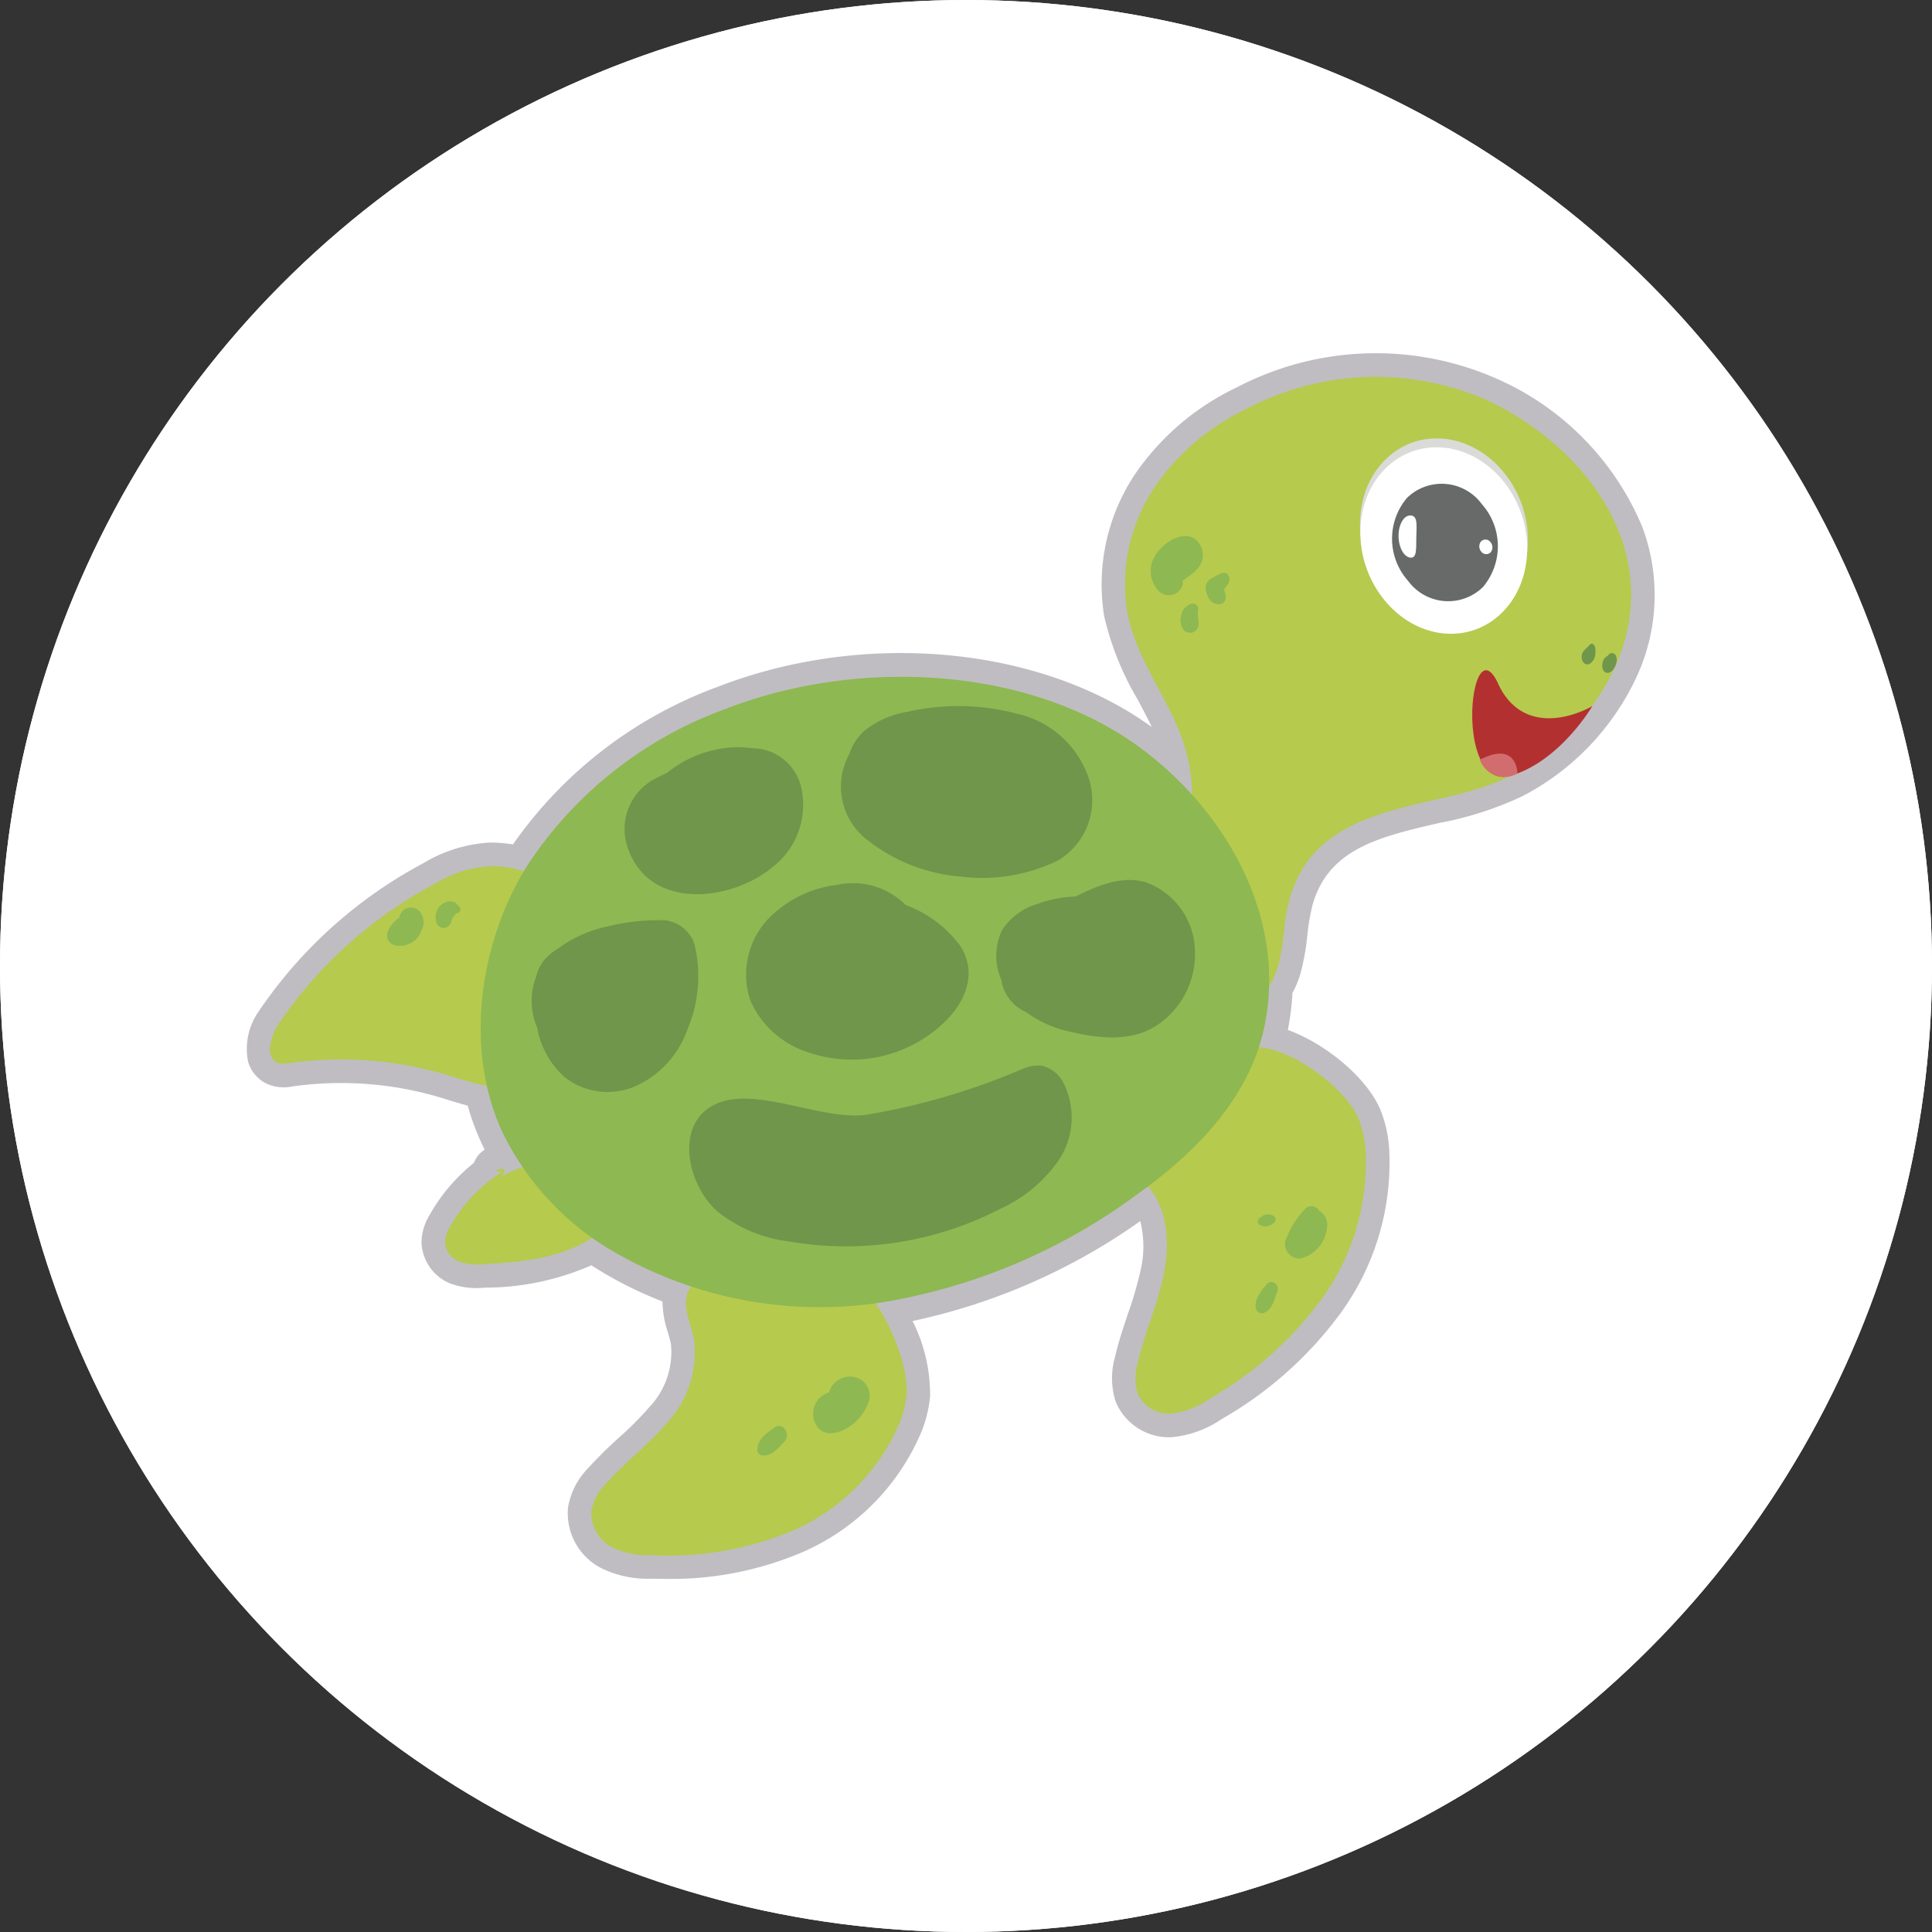 <svg xmlns="http://www.w3.org/2000/svg" xmlns:xlink="http://www.w3.org/1999/xlink" width="122" height="122" viewBox="0 0 122 122"><rect x="0" y="0" width="122" height="122" fill="#333333" stroke="none"/><defs><clipPath id="clip-path"><rect id="Rectangle_536" data-name="Rectangle 536" width="88.925" height="77.403" transform="translate(0 0)" fill="none"></rect></clipPath></defs><g id="Group_1167" data-name="Group 1167" transform="translate(-237 -875)"><g id="Ellipse_10" data-name="Ellipse 10" transform="translate(237 875)" fill="#fff" stroke="#fff" stroke-width="3"><circle cx="61" cy="61" r="61" stroke="none"></circle><circle cx="61" cy="61" r="59.5" fill="none"></circle></g><g id="Group_1049" data-name="Group 1049" transform="translate(252.563 897.299)"><g id="Group_1048" data-name="Group 1048" clip-path="url(#clip-path)"><path id="Path_4268" data-name="Path 4268" d="M26.3,77.4q-.378,0-.763-.009a6.579,6.579,0,0,1-3.231-.718,3.9,3.9,0,0,1-2-3.773,4.641,4.641,0,0,1,1.263-2.483,26.306,26.306,0,0,1,1.945-1.927,20.541,20.541,0,0,0,1.916-1.922,5.058,5.058,0,0,0,1.373-4c-.042-.212-.111-.452-.185-.706a6.569,6.569,0,0,1-.348-1.978,24.921,24.921,0,0,1-3.449-1.648c-.352-.2-.7-.416-1.039-.636a16.689,16.689,0,0,1-6.738,1.411,4.8,4.8,0,0,1-2.163-.258,2.91,2.91,0,0,1-1.828-2.6,3.431,3.431,0,0,1,.53-1.76,11.235,11.235,0,0,1,2.782-3.263,1.589,1.589,0,0,1,.68-.827c-.11-.22-.215-.442-.313-.664a15.887,15.887,0,0,1-.762-2.12c-.4-.108-.833-.236-1.31-.384a21.937,21.937,0,0,0-9.772-.826,2.678,2.678,0,0,1-1.554-.149A2.218,2.218,0,0,1,.1,44.721a4.09,4.09,0,0,1,.673-3.154A28.987,28.987,0,0,1,11.185,32.2a9.04,9.04,0,0,1,4.209-1.294h.049a9.028,9.028,0,0,1,1.386.116,27.168,27.168,0,0,1,12.939-9.954c8.41-3.267,18.436-2.74,25.544,1.341a21.6,21.6,0,0,1,1.856,1.2c-.272-.57-.57-1.131-.884-1.722a18.493,18.493,0,0,1-2.115-5.243A12.54,12.54,0,0,1,56.127,7.62,16.164,16.164,0,0,1,62.51,2.177a18.927,18.927,0,0,1,16.254-.643,17.635,17.635,0,0,1,9.378,9.438,12.271,12.271,0,0,1-.449,9.661,16.153,16.153,0,0,1-7.15,7.36A21.739,21.739,0,0,1,75.3,29.674c-3.744.868-6.978,1.617-7.98,5.171a13.023,13.023,0,0,0-.327,1.911,15.186,15.186,0,0,1-.424,2.383,6.1,6.1,0,0,1-.52,1.266,15.794,15.794,0,0,1-.274,2.258l-.015.076c2.386.863,4.993,3.013,5.846,5.039a7.937,7.937,0,0,1,.561,2.656,16.151,16.151,0,0,1-3.106,10.23A24.192,24.192,0,0,1,61.6,67.3a6.689,6.689,0,0,1-3.124,1.152,3.638,3.638,0,0,1-3.6-2.274,4.887,4.887,0,0,1-.027-2.8c.22-.95.523-1.851.815-2.724a23.808,23.808,0,0,0,.8-2.745,6.642,6.642,0,0,0-.021-3.1A38.79,38.79,0,0,1,42.061,61.12a10.337,10.337,0,0,1,1.11,4.756,8.008,8.008,0,0,1-.712,2.613,14.383,14.383,0,0,1-7.389,7.244A21.123,21.123,0,0,1,26.3,77.4M21.847,54.361a1.483,1.483,0,0,1,.862.276c.508.362,1.047.707,1.6,1.027a22.359,22.359,0,0,0,4.221,1.874,1.485,1.485,0,0,1,.752,2.268,2.7,2.7,0,0,0,.193,1.232c.086.3.176.611.243.942a7.892,7.892,0,0,1-2,6.493,23.264,23.264,0,0,1-2.185,2.206,23.491,23.491,0,0,0-1.73,1.705,2.1,2.1,0,0,0-.543.884,1,1,0,0,0,.525.829,4.038,4.038,0,0,0,1.825.326,18.846,18.846,0,0,0,8.248-1.4,11.433,11.433,0,0,0,5.884-5.729,5.076,5.076,0,0,0,.468-1.646,9.42,9.42,0,0,0-1.7-4.824,1.485,1.485,0,0,1,1.042-2.305l.188-.023c.109-.014.219-.027.327-.043a35.411,35.411,0,0,0,15.28-6.509q.351-.249.7-.51a1.486,1.486,0,0,1,2.005.205c.042.048.084.1.124.144A7.993,7.993,0,0,1,59.375,58.5a26.645,26.645,0,0,1-.9,3.091c-.283.844-.55,1.64-.738,2.452a2.536,2.536,0,0,0-.078,1.108.693.693,0,0,0,.664.33,4.3,4.3,0,0,0,1.731-.727,21.318,21.318,0,0,0,6.576-5.81A13.365,13.365,0,0,0,69.2,50.617a5.228,5.228,0,0,0-.333-1.686c-.619-1.469-3.478-3.527-5.015-3.61a1.486,1.486,0,0,1-1.332-1.946,11,11,0,0,0,.338-1.285,12.934,12.934,0,0,0,.235-2.157,1.489,1.489,0,0,1,.239-.771,3.113,3.113,0,0,0,.379-.839,12.93,12.93,0,0,0,.332-1.929,15.417,15.417,0,0,1,.416-2.356c1.48-5.245,6.3-6.362,10.17-7.258a19.462,19.462,0,0,0,4.518-1.41A13.286,13.286,0,0,0,85,19.38a9.236,9.236,0,0,0,.36-7.368,14.82,14.82,0,0,0-7.806-7.765,15.973,15.973,0,0,0-13.708.586A13.238,13.238,0,0,0,58.6,9.26a9.5,9.5,0,0,0-1.517,6.827,15.988,15.988,0,0,0,1.82,4.406c.353.663.717,1.349,1.046,2.06a12.271,12.271,0,0,1,1.226,5.356,1.486,1.486,0,0,1-2.588.95,19.814,19.814,0,0,0-4.76-3.874c-6.261-3.6-15.5-4.057-22.988-1.148-3.676,1.428-8.725,4.217-11.9,9.394l-.143.24a1.486,1.486,0,0,1-1.741.655,5.4,5.4,0,0,0-1.642-.249,6.236,6.236,0,0,0-2.831.942,26.011,26.011,0,0,0-9.342,8.4l-.034.053A24.993,24.993,0,0,1,13.544,44.3a19.215,19.215,0,0,0,1.93.525,1.484,1.484,0,0,1,1.167,1.134,13.315,13.315,0,0,0,.81,2.48,13.483,13.483,0,0,0,1.194,2.131,1.486,1.486,0,0,1-.76,2.249,5.776,5.776,0,0,0-1.069.476,1.477,1.477,0,0,1-.638.2,8.261,8.261,0,0,0-2.007,2.373c-.038.065-.065.117-.086.159a3.079,3.079,0,0,0,.806.024c2.094-.109,4.466-.32,6.13-1.432a1.481,1.481,0,0,1,.826-.251M2.97,43.96h0Z" fill="#bfbdc2"></path><path id="Path_4269" data-name="Path 4269" d="M15.429,32.391a7.57,7.57,0,0,0-3.544,1.118,27.479,27.479,0,0,0-9.877,8.884c-.5.752-.846,2.062-.063,2.414a1.3,1.3,0,0,0,.728.033,23.311,23.311,0,0,1,10.429.877c3.4,1.054,4.955,1.317,6.8-2.434,2.408-4.891,1.375-10.843-4.476-10.892" fill="#b6ca4e"></path><path id="Path_4270" data-name="Path 4270" d="M59,30.449c1.242-2.112.646-5.019-.4-7.272s-2.5-4.315-2.977-6.811a11,11,0,0,1,1.738-7.925,14.758,14.758,0,0,1,5.811-4.936,17.5,17.5,0,0,1,14.981-.614c5.993,2.678,11.755,9.447,8.187,17.116a14.7,14.7,0,0,1-6.5,6.675c-4.343,2.312-12.138,1.312-13.956,7.76-.392,1.388-.353,2.9-.749,4.289S63.646,41.45,62.4,41.2Z" fill="#b6ca4e"></path><path id="Path_4271" data-name="Path 4271" d="M41.688,65.761a6.584,6.584,0,0,1-.59,2.129,13,13,0,0,1-6.637,6.487,20.446,20.446,0,0,1-8.89,1.532,5.251,5.251,0,0,1-2.528-.522,2.442,2.442,0,0,1-1.261-2.3,3.243,3.243,0,0,1,.9-1.683c1.219-1.383,2.7-2.459,3.888-3.88a6.51,6.51,0,0,0,1.688-5.247c-.208-1.032-.776-2.125-.345-3.069.446-.977,1.644-1.093,2.634-1.078,2.017.031,5.452-.888,7.3,0,1.976.952,4.012,5.371,3.837,7.63" fill="#b6ca4e"></path><path id="Path_4272" data-name="Path 4272" d="M70.233,48.355a6.66,6.66,0,0,1,.447,2.171,14.779,14.779,0,0,1-2.835,9.28,22.956,22.956,0,0,1-7.02,6.222,5.368,5.368,0,0,1-2.427.939,2.137,2.137,0,0,1-2.131-1.3,3.478,3.478,0,0,1,.026-1.957c.434-1.871,1.237-3.622,1.624-5.505s.281-4.055-.9-5.481c-.646-.78-1.63-1.415-1.681-2.471-.053-1.093.933-1.853,1.8-2.385C58.9,46.784,61.465,44.1,63.47,43.85c2.141-.262,5.9,2.45,6.763,4.505" fill="#b6ca4e"></path><path id="Path_4273" data-name="Path 4273" d="M16.165,51.684a9.593,9.593,0,0,0-3.288,3.444,2.048,2.048,0,0,0-.337,1.012,1.426,1.426,0,0,0,.909,1.241,3.462,3.462,0,0,0,1.519.148c2.93-.154,6.156-.49,8.187-2.831a2.177,2.177,0,0,0,.646-1.862,2.007,2.007,0,0,0-1.268-1.22,7.242,7.242,0,0,0-6.462.39c.845-.92-1.091-.274.094-.322" fill="#b6ca4e"></path><path id="Path_4274" data-name="Path 4274" d="M30.3,22.452a25.26,25.26,0,0,0-12.628,10c-2.957,4.82-3.9,11.354-1.585,16.584a17.618,17.618,0,0,0,7.474,7.913,25.864,25.864,0,0,0,16.714,2.97A37.2,37.2,0,0,0,56.2,53.153c3.65-2.6,7.187-6.087,8.11-10.776,1.551-7.885-3.8-15.264-9.743-18.68-7.1-4.078-16.836-4.131-24.266-1.245" fill="#8eb851"></path><path id="Path_4275" data-name="Path 4275" d="M39.238,30.765a10.9,10.9,0,0,0,5.876,2.288,10.846,10.846,0,0,0,6.181-1.046,4.433,4.433,0,0,0,1.812-5.387,6.2,6.2,0,0,0-4.482-3.856,14.446,14.446,0,0,0-6.839-.124,5.865,5.865,0,0,0-2.754,1.2,3.419,3.419,0,0,0-.965,1.484,4.244,4.244,0,0,0,1.171,5.444" fill="#6f964a"></path><path id="Path_4276" data-name="Path 4276" d="M33.217,32.455a4.958,4.958,0,0,0,1.842-4.89,3.186,3.186,0,0,0-3.052-2.613c-.11-.013-.222-.022-.335-.029a5.356,5.356,0,0,0-.846-.037,7.32,7.32,0,0,0-4.285,1.631q-.323.146-.638.307a3.585,3.585,0,0,0-1.819,4.431c1.4,4.027,6.614,3.323,9.133,1.2" fill="#6f964a"></path><path id="Path_4277" data-name="Path 4277" d="M32.824,35.866a5.112,5.112,0,0,0-.993,5.039,5.933,5.933,0,0,0,3.6,3.232,8.421,8.421,0,0,0,8.7-1.949c1.294-1.242,2.04-3.1.92-4.792a7.528,7.528,0,0,0-3.436-2.549c-.01-.012-.017-.024-.027-.034a4.689,4.689,0,0,0-4.287-1.234,7.248,7.248,0,0,0-4.484,2.287" fill="#6f964a"></path><path id="Path_4278" data-name="Path 4278" d="M59.881,37.493A4.706,4.706,0,0,0,56.8,33.417c-1.5-.44-3.024.188-4.449.9a7.417,7.417,0,0,0-2.361.453,4,4,0,0,0-2.272,1.661A3.746,3.746,0,0,0,47.6,39.4c.025.07.051.138.079.2l0,.027A2.6,2.6,0,0,0,49.22,41.6a7.177,7.177,0,0,0,2.735,1.238c1.873.444,4.038.71,5.725-.521a5.418,5.418,0,0,0,2.2-4.827" fill="#6f964a"></path><path id="Path_4279" data-name="Path 4279" d="M28.281,37.307A2.2,2.2,0,0,0,26,35.813a13.388,13.388,0,0,0-3.129.374,8.091,8.091,0,0,0-3.23,1.438,3.525,3.525,0,0,0-.824.69,2.589,2.589,0,0,0-.521,1.052,4.276,4.276,0,0,0,.062,3.221,5.432,5.432,0,0,0,1.764,3.154,4.4,4.4,0,0,0,4.423.556,6.161,6.161,0,0,0,3.319-3.64,8.55,8.55,0,0,0,.421-5.351" fill="#6f964a"></path><path id="Path_4280" data-name="Path 4280" d="M50.151,44.987a2.726,2.726,0,0,0-1.241.255,42.68,42.68,0,0,1-9.85,2.867c-2.773.324-6.869-1.8-9.35-.722-2.723,1.182-1.909,5.068-.009,6.776a8.849,8.849,0,0,0,4.462,1.915A21.22,21.22,0,0,0,47.6,54.035a8.988,8.988,0,0,0,3.722-3.12,4.849,4.849,0,0,0,.229-4.91,2.04,2.04,0,0,0-1.4-1.018" fill="#6f964a"></path><path id="Path_4281" data-name="Path 4281" d="M66.861,54.027A5.622,5.622,0,0,0,65.7,55.822a.9.9,0,0,0,.928,1.335,2.246,2.246,0,0,0,1.6-1.88,1.04,1.04,0,0,0-.388-1.054l-.033-.025a.706.706,0,0,0-.774,0,.95.95,0,0,0-.439.632c-.014.063-.02.129-.037.193-.037.147.082-.145-.036.1a.549.549,0,0,1-.328.286q.465.666.928,1.334a6.4,6.4,0,0,0,.682-2.28.554.554,0,0,0-.943-.432" fill="#8eb851"></path><path id="Path_4282" data-name="Path 4282" d="M64.376,58.865c-.054.083-.148.159-.21.24a3.19,3.19,0,0,0-.219.337,1.327,1.327,0,0,0-.22.754.4.4,0,0,0,.6.378,1.187,1.187,0,0,0,.49-.573c.114-.22.158-.467.257-.687.232-.518-.395-.913-.694-.449" fill="#8eb851"></path><path id="Path_4283" data-name="Path 4283" d="M64.17,54.48,64,54.6a.293.293,0,0,0-.14.227.285.285,0,0,0,.14.227.666.666,0,0,0,.675,0c.059-.037.117-.075.175-.113a.256.256,0,0,0,0-.458.622.622,0,0,0-.341-.1.64.64,0,0,0-.341.1" fill="#8eb851"></path><path id="Path_4284" data-name="Path 4284" d="M37.287,65.542a1.578,1.578,0,0,0-1.227.585,1.457,1.457,0,0,0-.146,1.447c.567,1.136,1.915.517,2.593-.132a3.135,3.135,0,0,0,.8-1.273,1.19,1.19,0,0,0-.754-1.463,1.346,1.346,0,0,0-1.244.182,1.328,1.328,0,0,0-.445,1.639.712.712,0,0,0,1.176.167,2.319,2.319,0,0,0,.2-.3l-.288.319a2.075,2.075,0,0,0,.25-.21c.035-.036.034-.039,0-.01s-.037.027.04-.023l-.057.036.076-.021a.174.174,0,0,1-.112.013.355.355,0,0,1-.3-.23q-.041-.351-.083-.7c-.113.444-.538,1.049-1.01.98l.375.112c-.209-.1.119.172.074.175.083,0,.248-.283.318-.343.311-.264.283-1.018-.233-.952" fill="#8eb851"></path><path id="Path_4285" data-name="Path 4285" d="M33.372,67.829c-.461.332-1.129.74-1.108,1.438a.332.332,0,0,0,.218.316c.615.171,1.108-.438,1.505-.873s-.123-1.236-.615-.881" fill="#8eb851"></path><path id="Path_4286" data-name="Path 4286" d="M58.721,12.012A2.242,2.242,0,0,0,57.53,13.82c-.081.657.426,1.148,1,.847a5.024,5.024,0,0,0,1.532-1.056,1.286,1.286,0,0,0-.175-1.884c-.934-.6-2.366.478-2.695,1.456a1.809,1.809,0,0,0,.3,1.7.911.911,0,0,0,1.633-.271,1.132,1.132,0,0,0-.164-.746c-.148-.185-.186-.243-.114-.172.039.041.031.018-.025-.069a.774.774,0,0,1,.024.174c.031.053-.047.039.051-.03-.047.033.133-.1.157-.121a3.031,3.031,0,0,1,.324-.192c.062-.034.062-.034,0,0q.363-.1-.4-.164c-.072-.135-.143-.271-.214-.4.009.037.019.074.028.112v-.483c.019-.1.051-.08-.106.052-.126.1-.254.208-.377.318-.213.187-.405.391-.6.6l1.158.531a3.111,3.111,0,0,1,.326-1.491.364.364,0,0,0-.467-.517" fill="#8eb851"></path><path id="Path_4287" data-name="Path 4287" d="M59.6,15.851c-.043.029-.057.037-.04.024s0-.012-.093.042c-.02.012-.151.122-.106.085a.829.829,0,0,0-.3.436,1.149,1.149,0,0,0,.048.94.542.542,0,0,0,1.016-.305.945.945,0,0,0-.02-.219c.017.106.013.068-.012-.116-.008-.036-.015-.073-.022-.109.01.065.012.062.008-.01a2.476,2.476,0,0,0-.025-.305c.015.051.02.045.015-.015a.716.716,0,0,0-.023-.154v.212a.711.711,0,0,1,.034-.1.341.341,0,0,0-.48-.408" fill="#8eb851"></path><path id="Path_4288" data-name="Path 4288" d="M61.522,13.917a5.616,5.616,0,0,0-.69.385.592.592,0,0,0-.263.506,1.482,1.482,0,0,0,.247.743.694.694,0,0,0,.745.281.431.431,0,0,0,.276-.4.629.629,0,0,0-.086-.338c.021.084.041.167.062.251a1.073,1.073,0,0,0-.118-.49,1.187,1.187,0,0,1-.085-.2c-.045.19-.091.38-.136.57a6.346,6.346,0,0,0,.505-.651c.272-.367-.06-.863-.457-.654" fill="#8eb851"></path><path id="Path_4289" data-name="Path 4289" d="M84.833,18.409c-.132.13-.263.262-.392.4a.605.605,0,0,0,0,.746.329.329,0,0,0,.468,0,.833.833,0,0,0,.272-.641c0-.464-.385-.622-.528-.234a1.859,1.859,0,0,0-.055.188c.006-.021.027-.084.006-.034l.022-.045c-.016.028-.016.029,0,0s.005-.01-.01,0c-.031.029.048-.03.015-.013s.054-.006.019-.005q-.022,0,.009,0a.062.062,0,0,1,.048.026l.054.678c.12-.154.238-.313.356-.474a.569.569,0,0,0,.018-.5c-.071-.147-.2-.2-.3-.1" fill="#6f964a"></path><path id="Path_4290" data-name="Path 4290" d="M86.358,19.271a.279.279,0,0,0-.051-.081c.014.026.028.052.041.078a.219.219,0,0,0-.313-.177.546.546,0,0,0-.087.035c-.009.005-.04.028-.047.026l.051-.023a.325.325,0,0,0-.142.085.549.549,0,0,0-.078.1c-.192.3-.151.738.1.85.212.1.442-.084.575-.343a1.046,1.046,0,0,0,.107-.307.654.654,0,0,0-.046-.421.267.267,0,0,0-.423-.076.574.574,0,0,0-.192.557.169.169,0,0,0,.009.034c-.024-.054-.011-.121-.011-.066,0-.137.01-.107,0-.058s-.039.066.02-.069l-.018.048c-.016.041-.048.054.033-.061a.267.267,0,0,0-.022.036c-.035.061.078-.078.037-.046a.194.194,0,0,0-.021.02c-.028.025-.008.01.057-.044-.029.017-.009.009.062-.025-.04.009.1,0,.055,0,.068.023.088.027.06.014.055.044.071.055.047.032a.174.174,0,0,1,.048.08c.011.035.013.04.007.015.007.074.01.091.009.052-.008.076-.009.095,0,.055,0,.024-.031.108-.01.039a.568.568,0,0,0,.024-.3l0,.183c-.022.068-.027.084-.014.048l.013-.029c-.008.017-.017.034-.025.05.017-.026.01-.019-.02.022.009-.011.055-.055-.008,0a.313.313,0,0,0,.06-.045.49.49,0,0,0,.064-.084l-.149.088c.035,0-.025-.014.008,0a.14.14,0,0,0,.169-.07.247.247,0,0,0,.02-.223" fill="#6f964a"></path><path id="Path_4291" data-name="Path 4291" d="M10.575,35.494a1.285,1.285,0,0,0-.948.185,1.737,1.737,0,0,0-.673.8.633.633,0,0,0,.325.882A1.42,1.42,0,0,0,11,36.576c.023-.046.153-.362.078-.181a1,1,0,0,0,.109-.4,1.078,1.078,0,0,0-.233-.711.727.727,0,0,0-1.243.182.783.783,0,0,0,.233.982.629.629,0,0,0,.889-.258l-.278.246H10.2c.211.039-.312-.492-.269-.281a1.115,1.115,0,0,0,.088.238l-.084-.341c.011.085,0,.04.021-.018s-.045.073-.01.024-.058.067-.069.077c.055-.052-.025.017-.049.032-.079.05.063-.019-.023.017a.572.572,0,0,1-.138.04c.063-.008,0,0-.023-.006-.18-.036.1.036-.079-.021.126.246.252.493.379.739a1.136,1.136,0,0,1,.628-.758.369.369,0,0,0,.236-.343.353.353,0,0,0-.236-.343" fill="#8eb851"></path><path id="Path_4292" data-name="Path 4292" d="M13.446,34.959a.543.543,0,0,0-.076-.068c.033.03.035.026,0-.013s-.135-.124-.1-.083c.03.057.061.114.09.17v-.006a.406.406,0,0,0-.271-.3,1.383,1.383,0,0,0-.214-.034l.219.065a.575.575,0,0,0-.523-.012,1,1,0,0,0-.383.266,1.066,1.066,0,0,0-.16,1.09.484.484,0,0,0,.495.262.531.531,0,0,0,.413-.393c.026-.069.066-.274.023-.12.022-.077.04-.085,0-.02.022-.034.043-.071.066-.107.007-.012.087-.149.045-.086-.057.086.08-.091.021-.025-.051.038-.025.016.076-.067.087-.115.1-.135.03-.059-.054.05-.058.057-.012.022a.3.3,0,0,0,.107-.11.466.466,0,0,0,.084-.264c-.034.091-.068.182-.1.273l.019-.023-.142.092a1.63,1.63,0,0,0,.186-.084l-.122.037.014.005a.245.245,0,0,0,.215-.409" fill="#8eb851"></path><path id="Path_4293" data-name="Path 4293" d="M84.988,22.29s-3.117,1.868-5.156-.225a4.1,4.1,0,0,1-.782-1.175c-1.808-3.924-2.842,6.853.793,5.791,3.115-.909,5.145-4.391,5.145-4.391" fill="#b33031"></path><path id="Path_4294" data-name="Path 4294" d="M80.259,26.543s-.005-2.093-2.371-.867a1.638,1.638,0,0,0,2.371.867" fill="#d16d6e"></path><path id="Path_4295" data-name="Path 4295" d="M71.8,15.046c2.034,2.544,5.393,2.936,7.5.874s2.171-5.8.137-8.34-5.394-2.936-7.5-.874-2.17,5.8-.136,8.34" fill="#dadad9"></path><path id="Path_4296" data-name="Path 4296" d="M71.814,15.541c2.02,2.527,5.355,2.915,7.45.868s2.155-5.755.135-8.282-5.355-2.915-7.45-.868-2.155,5.755-.135,8.282" fill="#fff"></path><path id="Path_4297" data-name="Path 4297" d="M78.006,9.53a4,4,0,0,1,.077,5.239,3.138,3.138,0,0,1-4.726-.384,4,4,0,0,1-.077-5.239,3.14,3.14,0,0,1,4.726.384" fill="#686969"></path><path id="Path_4298" data-name="Path 4298" d="M78.553,11.932a.5.5,0,0,1,.01.651.391.391,0,0,1-.588-.048.5.5,0,0,1-.009-.651.39.39,0,0,1,.587.048" fill="#fff"></path><path id="Path_4299" data-name="Path 4299" d="M73.548,10.253c.424.053.34.639.325,1.374s.044,1.339-.381,1.286-.755-.691-.74-1.426.372-1.287.8-1.234" fill="#fff"></path></g></g></g></svg>
